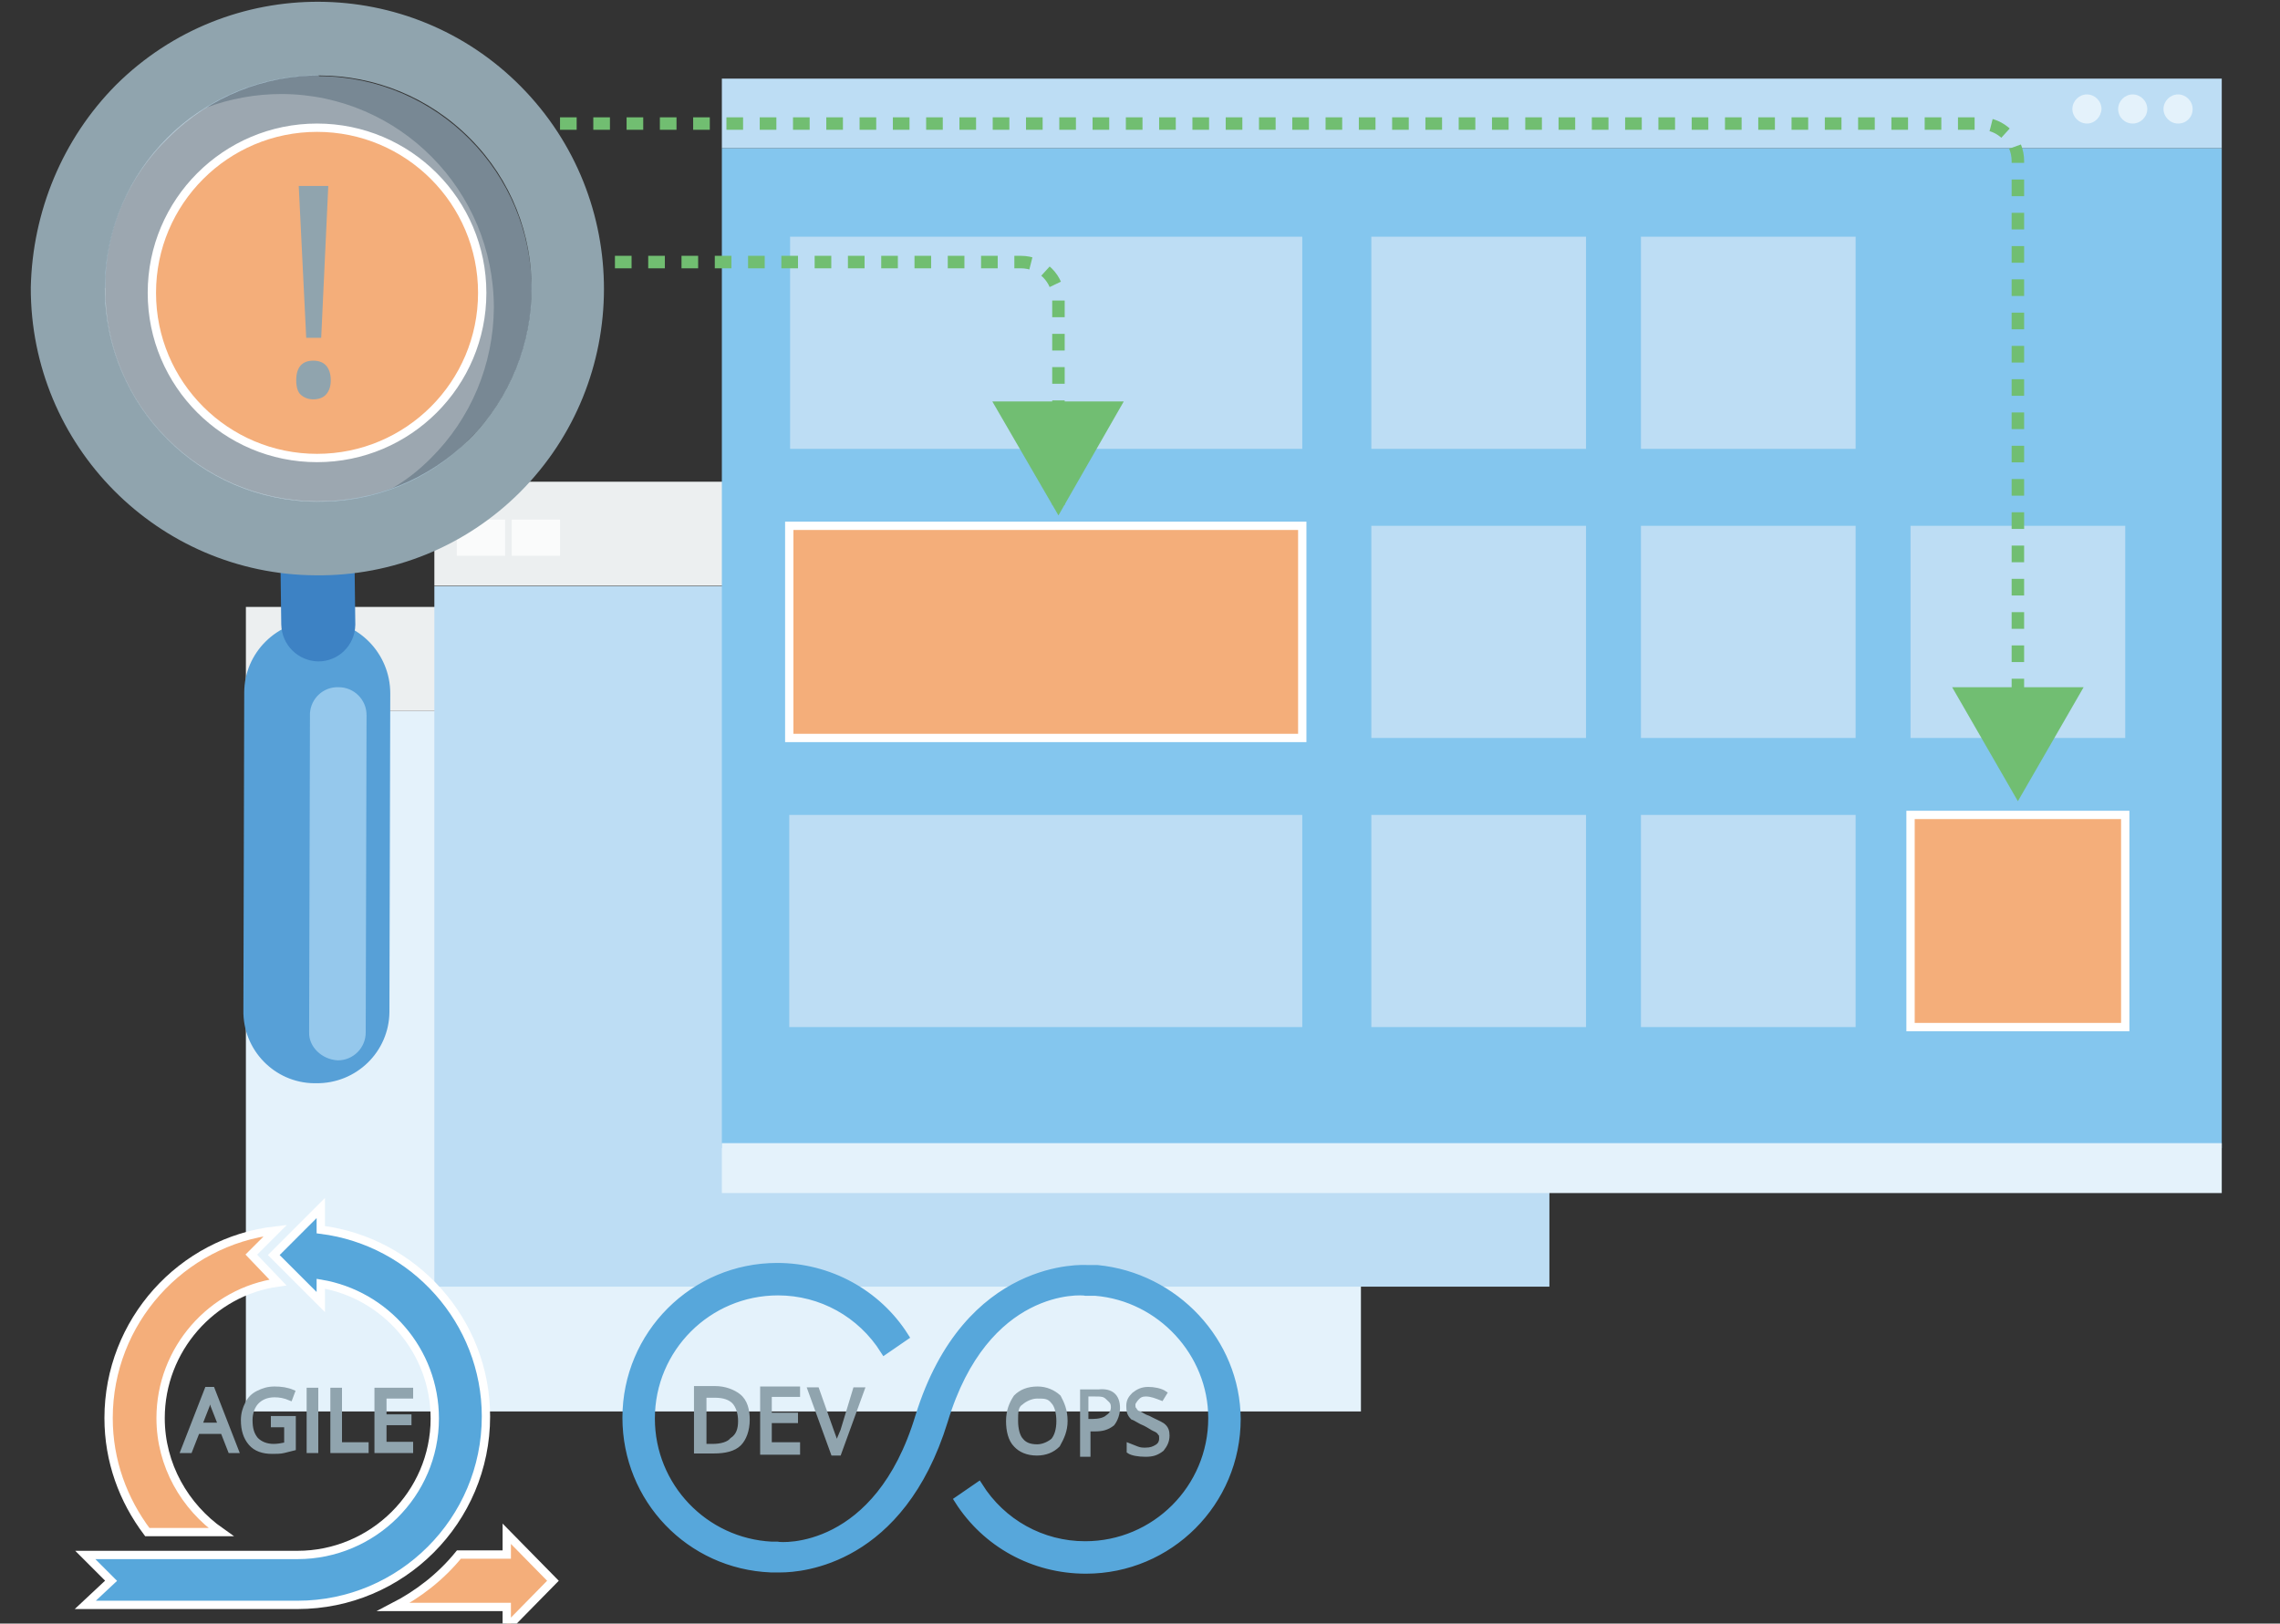 <?xml version="1.0" encoding="utf-8"?>
<!-- Generator: Adobe Illustrator 19.1.1, SVG Export Plug-In . SVG Version: 6.00 Build 0)  -->
<svg version="1.1" id="Layer_1" xmlns="http://www.w3.org/2000/svg" xmlns:xlink="http://www.w3.org/1999/xlink" x="0px" y="0px"
	 viewBox="132 -53.8 548 390.3" style="enable-background:new 132 -53.8 548 390.3;" xml:space="preserve">
<rect x="132" y="-53.8" width="548" height="390.3" fill="#333333" stroke="none"/>
<style type="text/css">
	.st0{fill:#E4F2FB;}
	.st1{fill:#ECEFF0;}
	.st2{fill:#FAFBFB;}
	.st3{fill:#B0BEC5;}
	.st4{fill:#BDDDF4;}
	.st5{fill:#84C6EE;}
	.st6{fill:#F4AE7A;stroke:#FFFFFF;stroke-width:2;stroke-miterlimit:10;}
	.st7{fill:#57A0D7;}
	.st8{fill:#95C8EC;}
	.st9{fill:#3D82C4;}
	.st10{fill:#90A4AE;}
	.st11{opacity:0.71;}
	.st12{opacity:0.71;fill:#BDDDF4;enable-background:new    ;}
	.st13{opacity:0.3;fill:#F1F2F2;enable-background:new    ;}
	.st14{fill:#57A7DB;stroke:#57A7DB;stroke-width:2;stroke-miterlimit:10;}
	.st15{fill:#90A4AE;stroke:#90A4AE;stroke-miterlimit:10;}
	.st16{fill:#57A7DB;stroke:#FFFFFF;stroke-width:2;stroke-miterlimit:10;}
	.st17{fill:none;stroke:#71BE71;stroke-width:3;stroke-miterlimit:10;stroke-dasharray:4;}
	.st18{fill:#71BE72;}
</style>
<title>Troubleshooting</title>
<g id="_Group_">
	<rect id="_Path_" x="191.1" y="117.1" class="st0" width="268" height="168.4"/>
	<rect id="_Path_2" x="191.1" y="92.1" class="st1" width="268" height="25"/>
	<rect id="_Path_3" x="247" y="101.2" class="st1" width="160.5" height="8.7"/>
	<rect id="_Path_4" x="209.8" y="101.2" class="st2" width="11.6" height="8.7"/>
	<rect id="_Path_5" x="196.6" y="101.2" class="st2" width="11.6" height="8.7"/>
	<path id="_Path_6" class="st3" d="M435.3,100.3h-1c-1.2,0-2.1-1-2.1-2.1v-1c0-1.2,1-2.1,2.1-2.1h1c1.2,0,2.1,1,2.1,2.1v1
		C437.4,99.3,436.5,100.2,435.3,100.3z"/>
	<path id="_Path_7" class="st3" d="M443.6,100.3h-1c-1.2,0-2.1-0.9-2.2-2.1v-1c0-1.2,1-2.1,2.1-2.1h1c1.2,0,2.1,1,2.1,2.1v1
		C445.7,99.3,444.8,100.2,443.6,100.3z"/>
	<path id="_Path_8" class="st3" d="M452,100.3H451c-1.2,0-2.1-1-2.1-2.1v-1c0-1.2,1-2.1,2.1-2.1h1c1.2,0,2.1,1,2.1,2.1v1
		C454.2,99.3,453.2,100.3,452,100.3C452,100.3,452,100.3,452,100.3z"/>
</g>
<g id="_Group_2">
	<rect id="_Path_9" x="236.4" y="87.1" class="st4" width="268" height="168.4"/>
	<rect id="_Path_10" x="236.4" y="62" class="st1" width="268" height="25"/>
	<rect id="_Path_11" x="292.3" y="71.1" class="st1" width="160.5" height="8.7"/>
	<rect id="_Path_12" x="255" y="71.1" class="st2" width="11.6" height="8.7"/>
	<rect id="_Path_13" x="241.8" y="71.1" class="st2" width="11.6" height="8.7"/>
	<path id="_Path_14" class="st3" d="M480.5,70.2h-1c-1.2,0-2.1-1-2.1-2.1v-1c0-1.2,1-2.1,2.1-2.1h1c1.2,0,2.1,1,2.1,2.1v1
		C482.7,69.2,481.7,70.2,480.5,70.2z"/>
	<path id="_Path_15" class="st3" d="M488.9,70.2h-1c-1.2,0-2.1-1-2.1-2.1v-1c0-1.2,1-2.1,2.1-2.1h1c1.2,0,2.1,1,2.1,2.1v1
		C491,69.2,490,70.2,488.9,70.2z"/>
	<path id="_Path_16" class="st3" d="M497,70.2h-1c-1.2,0-2.1-1-2.1-2.1v-1c0-1.2,1-2.1,2.1-2.1h1c1.2,0,2.1,1,2.1,2.1v1
		c0.1,1.1-0.7,2-1.7,2.1C497.3,70.2,497.1,70.2,497,70.2z"/>
</g>
<g id="_Group_3">
	<rect id="_Path_17" x="305.5" y="-18.2" class="st5" width="360.5" height="240.4"/>
	<rect id="_Path_18" x="305.5" y="-34.9" class="st4" width="360.5" height="16.7"/>
	<g id="_Group_4">
		<path id="_Path_19" class="st0" d="M633.6-24.1L633.6-24.1c-1.9,0-3.5-1.6-3.5-3.5l0,0c0-1.9,1.6-3.5,3.5-3.5l0,0
			c1.9,0,3.5,1.6,3.5,3.5l0,0C637-25.7,635.5-24.1,633.6-24.1z"/>
		<path id="_Path_20" class="st0" d="M644.6-24.1L644.6-24.1c-1.9,0-3.5-1.5-3.5-3.5c0,0,0,0,0,0l0,0c0-1.9,1.6-3.5,3.5-3.5l0,0
			c1.9,0,3.5,1.6,3.5,3.5l0,0C648.1-25.7,646.5-24.1,644.6-24.1z"/>
		<path id="_Path_21" class="st0" d="M655.5-24.1L655.5-24.1c-1.9,0-3.5-1.6-3.5-3.5l0,0c0-1.9,1.6-3.5,3.5-3.5l0,0
			c1.9,0,3.5,1.6,3.5,3.5l0,0C659-25.6,657.5-24.1,655.5-24.1z"/>
	</g>
</g>
<rect id="_Path_22" x="305.5" y="221" class="st0" width="360.5" height="12"/>
<rect id="_Path_23" x="461.6" y="3.1" class="st4" width="51.6" height="51"/>
<rect id="_Path_24" x="321.9" y="3.1" class="st4" width="123.1" height="51"/>
<rect id="_Path_25" x="321.7" y="72.6" class="st6" width="123.3" height="51"/>
<rect id="_Path_26" x="321.7" y="142.1" class="st4" width="123.3" height="51"/>
<rect id="_Path_27" x="526.4" y="3.1" class="st4" width="51.6" height="51"/>
<rect id="_Path_28" x="461.6" y="72.6" class="st4" width="51.6" height="51"/>
<rect id="_Path_29" x="526.4" y="72.6" class="st4" width="51.6" height="51"/>
<rect id="_Path_30" x="591.2" y="72.6" class="st4" width="51.6" height="51"/>
<rect id="_Path_31" x="461.6" y="142.1" class="st4" width="51.6" height="51"/>
<rect id="_Path_32" x="526.4" y="142.1" class="st4" width="51.6" height="51"/>
<rect id="_Path_33" x="591.2" y="142.1" class="st6" width="51.6" height="51"/>
<g>
	<g>
		<g id="_Group_3_1_">
			<path id="_Path_7_1_" class="st7" d="M208,206.6L208,206.6c9.7,0.1,17.5-7.6,17.6-17.1c0-0.1,0-0.3,0-0.4l0.2-76.2
				c0-9.7-7.8-17.6-17.4-17.6h-0.1l0,0c-9.7,0-17.6,7.8-17.6,17.4v0.1l-0.2,76.2c-0.2,9.6,7.5,17.5,17,17.6
				C207.7,206.6,207.8,206.6,208,206.6z"/>
			<path id="_Path_8_1_" class="st8" d="M213.2,201.1c3.7,0,6.7-3,6.7-6.7v-0.1l0.2-76.2c0-3.7-3-6.7-6.7-6.7h-0.1
				c-3.6-0.1-6.6,2.7-6.8,6.3c0,0.2,0,0.3,0,0.5l-0.2,76.2C206.2,197.8,209.3,200.9,213.2,201.1L213.2,201.1z"/>
			<g id="_Group_4_1_">
				<path id="_Path_9_1_" class="st9" d="M208.5,105.2c4.8,0,8.8-3.8,8.9-8.8c0,0,0,0,0-0.1l-0.2-15.7c0-4.8-3.8-8.8-8.8-8.9
					c0,0,0,0-0.1,0l0,0c-4.8,0-8.8,3.8-8.9,8.8c0,0,0,0,0,0.1l0.2,15.7C199.7,101.2,203.6,105.1,208.5,105.2L208.5,105.2
					L208.5,105.2z"/>
			</g>
			<path class="st10" d="M159.9-33.4c27-26.8,70.6-26.6,97.3,0.4l0,0c26.7,27,26.6,70.6-0.2,97.5c-13,13-30.6,20.2-49.1,20l0,0
				c-37.9-0.2-68.6-31.1-68.5-69.2C139.8-2.9,147-20.4,159.9-33.4z M157.3,15.3c-0.2,28.2,22.6,51.2,50.8,51.4c0.1,0,0.1,0,0.2,0
				l0,0c13.6,0.1,26.7-5.2,36.4-14.8c20-20,20.1-52.5,0.3-72.4c-19.9-20.1-52.3-20.2-72.4-0.3C162.7-11.3,157.3,1.7,157.3,15.3
				L157.3,15.3z"/>
			<g id="_Group_5_1_" class="st11">
				<path id="_Path_10_1_" class="st12" d="M208.8-35.5c28.3,0.2,51,23.2,51,51.4c-0.1,13.6-5.5,26.5-15.2,36.1
					c-9.6,9.7-22.8,15-36.4,14.8l0,0c-28.2-0.1-51-23.1-51-51.3c0-0.1,0-0.1,0-0.2c0.1-28.2,23.1-51,51.3-51
					C208.7-35.5,208.7-35.5,208.8-35.5L208.8-35.5z"/>
			</g>
			<path id="_Path_11_1_" class="st13" d="M157.3,15.3c0-13.6,5.4-26.6,15.1-36.1c2.8-2.8,5.7-5.1,9.1-7.1c5.8-2.2,12-3.3,18.2-3.3
				c28.3,0.1,51,23.2,51,51.4c-0.1,13.6-5.5,26.6-15.2,36.2c-2.8,2.8-5.7,5.1-9.1,7.1c-5.8,2.2-12,3.3-18.2,3.3l0,0
				c-28.2-0.1-51-23.1-51-51.3C157.3,15.4,157.3,15.4,157.3,15.3L157.3,15.3z"/>
		</g>
	</g>
	<circle class="st6" cx="208.2" cy="16.6" r="39.7"/>
	<g>
		<path class="st10" d="M203.2,37.6c0-3.1,1.4-4.7,4.1-4.7c1.3,0,2.4,0.4,3.1,1.2c0.7,0.8,1.1,2,1.1,3.5c0,1.5-0.4,2.6-1.1,3.4
			c-0.7,0.8-1.8,1.2-3.1,1.2c-1.2,0-2.2-0.4-3-1.1C203.6,40.5,203.2,39.3,203.2,37.6z M209.2,27.4h-3.6l-1.8-36.5h7.1L209.2,27.4z"
			/>
	</g>
</g>
<g>
	<g>
		<g>
			<path class="st14" d="M395.7,251.3c-1,0-1.8,0-2.5,0c-0.3,0-28.6-2-40.2,35.4c-9.9,32.9-33.1,31.4-34.2,31.1c-0.5,0-1,0-1.3,0
				c-16.2-0.8-29.1-14.2-29.1-30.6c0-16.9,13.7-30.6,30.6-30.6c10.4,0,20,5.3,25.6,14.2l4.8-3.3c-6.6-10.4-18.2-16.7-30.6-16.7
				c-20,0-36.2,16.2-36.2,36.2c0,19.5,15.2,35.4,34.7,36.2c0.5,0,1.3,0,1.3,0s0.5,0,1,0c5.1,0,28.8-1.8,39.2-35.4
				c9.9-32.9,33.1-31.4,34.2-31.1c0.8,0,1.5,0,2.3,0c15.7,1.3,28.1,14.7,28.1,30.4c0,16.9-13.7,30.6-30.6,30.6
				c-10.4,0-20-5.3-25.6-14.2l-4.8,3.3c6.6,10.4,18,16.7,30.6,16.7c20,0,36.2-16.2,36.2-36.2C429.1,268.8,414.4,253.1,395.7,251.3z"
				/>
		</g>
	</g>
	<g>
		<path class="st15" d="M311.7,287.5c0,2.5-0.8,4.6-2,5.8c-1.3,1.3-3.5,1.8-6.1,1.8h-4.3v-15.2h4.6c2.3,0,4.3,0.8,5.6,1.8
			C311.2,283,311.7,285.2,311.7,287.5z M309.9,287.8c0-1.8-0.5-3.5-1.5-4.6c-1-1-2.5-1.5-4.6-1.5h-2.5v12.1h2c2,0,3.8-0.5,4.6-1.5
			C309.4,291.3,309.9,289.8,309.9,287.8z"/>
		<path class="st15" d="M323.8,295.4h-8.6v-15.4h8.6v1.5H317v4.8h6.3v1.5H317v5.6h6.8V295.4z"/>
		<path class="st15" d="M337.5,280.2h1.8l-5.6,15.4h-1.5l-5.6-15.4h1.8l3.5,9.9c0.5,1.3,0.8,2.3,1.3,3.5c0.3-1.3,0.8-2.3,1.3-3.5
			L337.5,280.2z"/>
	</g>
	<g>
		<path class="st15" d="M388.1,287.8c0,2.3-0.8,4-1.8,5.8c-1.3,1.3-3,2-5.1,2c-2.3,0-4-0.8-5.1-2c-1.3-1.3-1.8-3.5-1.8-5.8
			c0-2.5,0.8-4.3,1.8-5.8c1.3-1.3,3-2,5.3-2c2,0,3.8,0.8,5.1,2C387.3,283.5,388.1,285.2,388.1,287.8z M376.2,287.8
			c0,2,0.5,3.8,1.3,4.6c0.8,1,2,1.5,3.8,1.5c1.5,0,3-0.8,3.8-1.5c0.8-1,1.3-2.5,1.3-4.6c0-2-0.5-3.8-1.3-4.6c-1-1.3-2-1.3-3.8-1.3
			c-1.5,0-3,0.8-3.8,1.5C376.2,284.2,376.2,285.7,376.2,287.8z"/>
		<path class="st15" d="M400.7,284.7c0,1.3-0.5,2.8-1.3,3.8c-1.3,1-2.5,1.3-4.3,1.3h-1.5v6.1h-1.5v-15.2h4
			C399,280.4,400.7,281.7,400.7,284.7z M393.2,287.8h1.5c1.3,0,2.8-0.3,3.5-1c0.8-0.5,1.3-1.3,1.3-2.3c0-1.3-0.5-1.5-1.3-2.3
			s-1.5-0.8-3.3-0.8h-1.8V287.8z"/>
		<path class="st15" d="M412.6,291.3c0,1.3-0.5,2.3-1.3,3.3c-1.3,1-2.3,1.3-4,1.3s-3.3-0.3-4-0.8v-1.5c0.8,0.3,1.3,0.5,2,0.8
			c0.8,0.3,1.3,0.3,2,0.3c1.3,0,2-0.3,2.8-0.8c0.8-0.5,1-1.3,1-1.8s0-1.3-0.3-1.3c-0.3-0.5-0.8-0.8-1.3-1s-1.3-0.8-2.3-1.3
			c-1.3-0.5-2.3-1.3-3-1.5c-0.8-0.8-1-1.5-1-2.8s0.5-2,1.3-2.8c1-0.8,2-1.3,3.5-1.3c1.3,0,3,0.3,4,1l-0.8,1.3c-1.3-0.5-2.5-1-3.8-1
			c-1,0-1.5,0.3-2,0.8c-0.5,0.5-1,1.3-1,1.5c0,0.5,0,1.3,0.3,1.3c0.3,0.5,0.5,0.8,1.3,1c0.5,0.3,1.3,0.8,2,1
			c1.5,0.8,2.8,1.3,3.5,1.8C412.4,289.5,412.6,290.3,412.6,291.3z"/>
	</g>
</g>
<g>
	<g>
		<g>
			<path class="st6" d="M242.3,319.9h11.5v-5l11.1,11.3l-11.1,11.3v-5h-27.2C232.6,329.4,238,325.2,242.3,319.9z"/>
			<path class="st6" d="M198.8,254.5c-15.9,2.2-28.2,16.1-28.2,32.6c0,11.3,5.8,21.3,14.5,27.4h-17.7c-5.8-7.7-9.3-17.1-9.3-27.4
				c0-23.2,17.5-42.5,40.1-45.1l-5.8,5.8L198.8,254.5z"/>
			<path class="st16" d="M158.7,326.2l-6.2-6.2h51c18.1,0,33-14.7,33-32.8c0-16.3-11.9-29.8-27.4-32.4v4.4l-11.3-11.3l11.3-11.3v5.2
				c22.4,2.8,39.7,22,39.7,44.9c0,25-20.3,45.3-45.3,45.3h-51L158.7,326.2z"/>
		</g>
	</g>
	<g>
		<path class="st15" d="M187.3,295l-1.8-4.6h-6l-1.8,4.6h-1.8l5.8-14.9h1.4l5.8,14.9H187.3z M184.9,288.7l-1.8-4.6
			c-0.2-0.6-0.4-1.2-0.6-2.2c-0.2,0.6-0.4,1.4-0.6,2.2l-1.8,4.6H184.9z"/>
		<path class="st15" d="M197.6,287.1h5v7.3c-0.8,0.2-1.6,0.4-2.4,0.6c-0.8,0.2-1.8,0.2-2.8,0.2c-2.2,0-4-0.6-5.2-2s-1.8-3.2-1.8-5.6
			c0-1.6,0.4-2.8,1-4c0.6-1.2,1.4-2,2.6-2.6s2.4-1,4-1s3,0.2,4.4,0.8l-0.6,1.6c-1.4-0.6-2.6-0.8-3.8-0.8c-1.8,0-3.2,0.6-4.2,1.6
			c-1,1-1.6,2.6-1.6,4.4c0,2,0.4,3.4,1.4,4.6c1,1,2.4,1.6,4.2,1.6c1,0,2-0.2,3-0.4v-4.6h-3.2C197.6,288.7,197.6,287.1,197.6,287.1z"
			/>
		<path class="st15" d="M206.2,295v-14.7h1.8V295H206.2z"/>
		<path class="st15" d="M211.9,295v-14.7h1.8v13.1h6.4v1.6H211.9z"/>
		<path class="st15" d="M230.8,295h-8.3v-14.7h8.3v1.6h-6.4v4.8h6v1.6h-6v5h6.4V295z"/>
	</g>
</g>
<path class="st17" d="M279.8,9.2h97.6c5,0,9,4,9,9v49.4"/>
<path class="st17" d="M266.6-24.1H608c5,0,9,4,9,9v146.1"/>
<polygon class="st18" points="402.1,42.7 386.4,70.1 370.5,42.7 "/>
<polygon class="st18" points="632.8,111.4 617,138.8 601.2,111.4 "/>
</svg>

